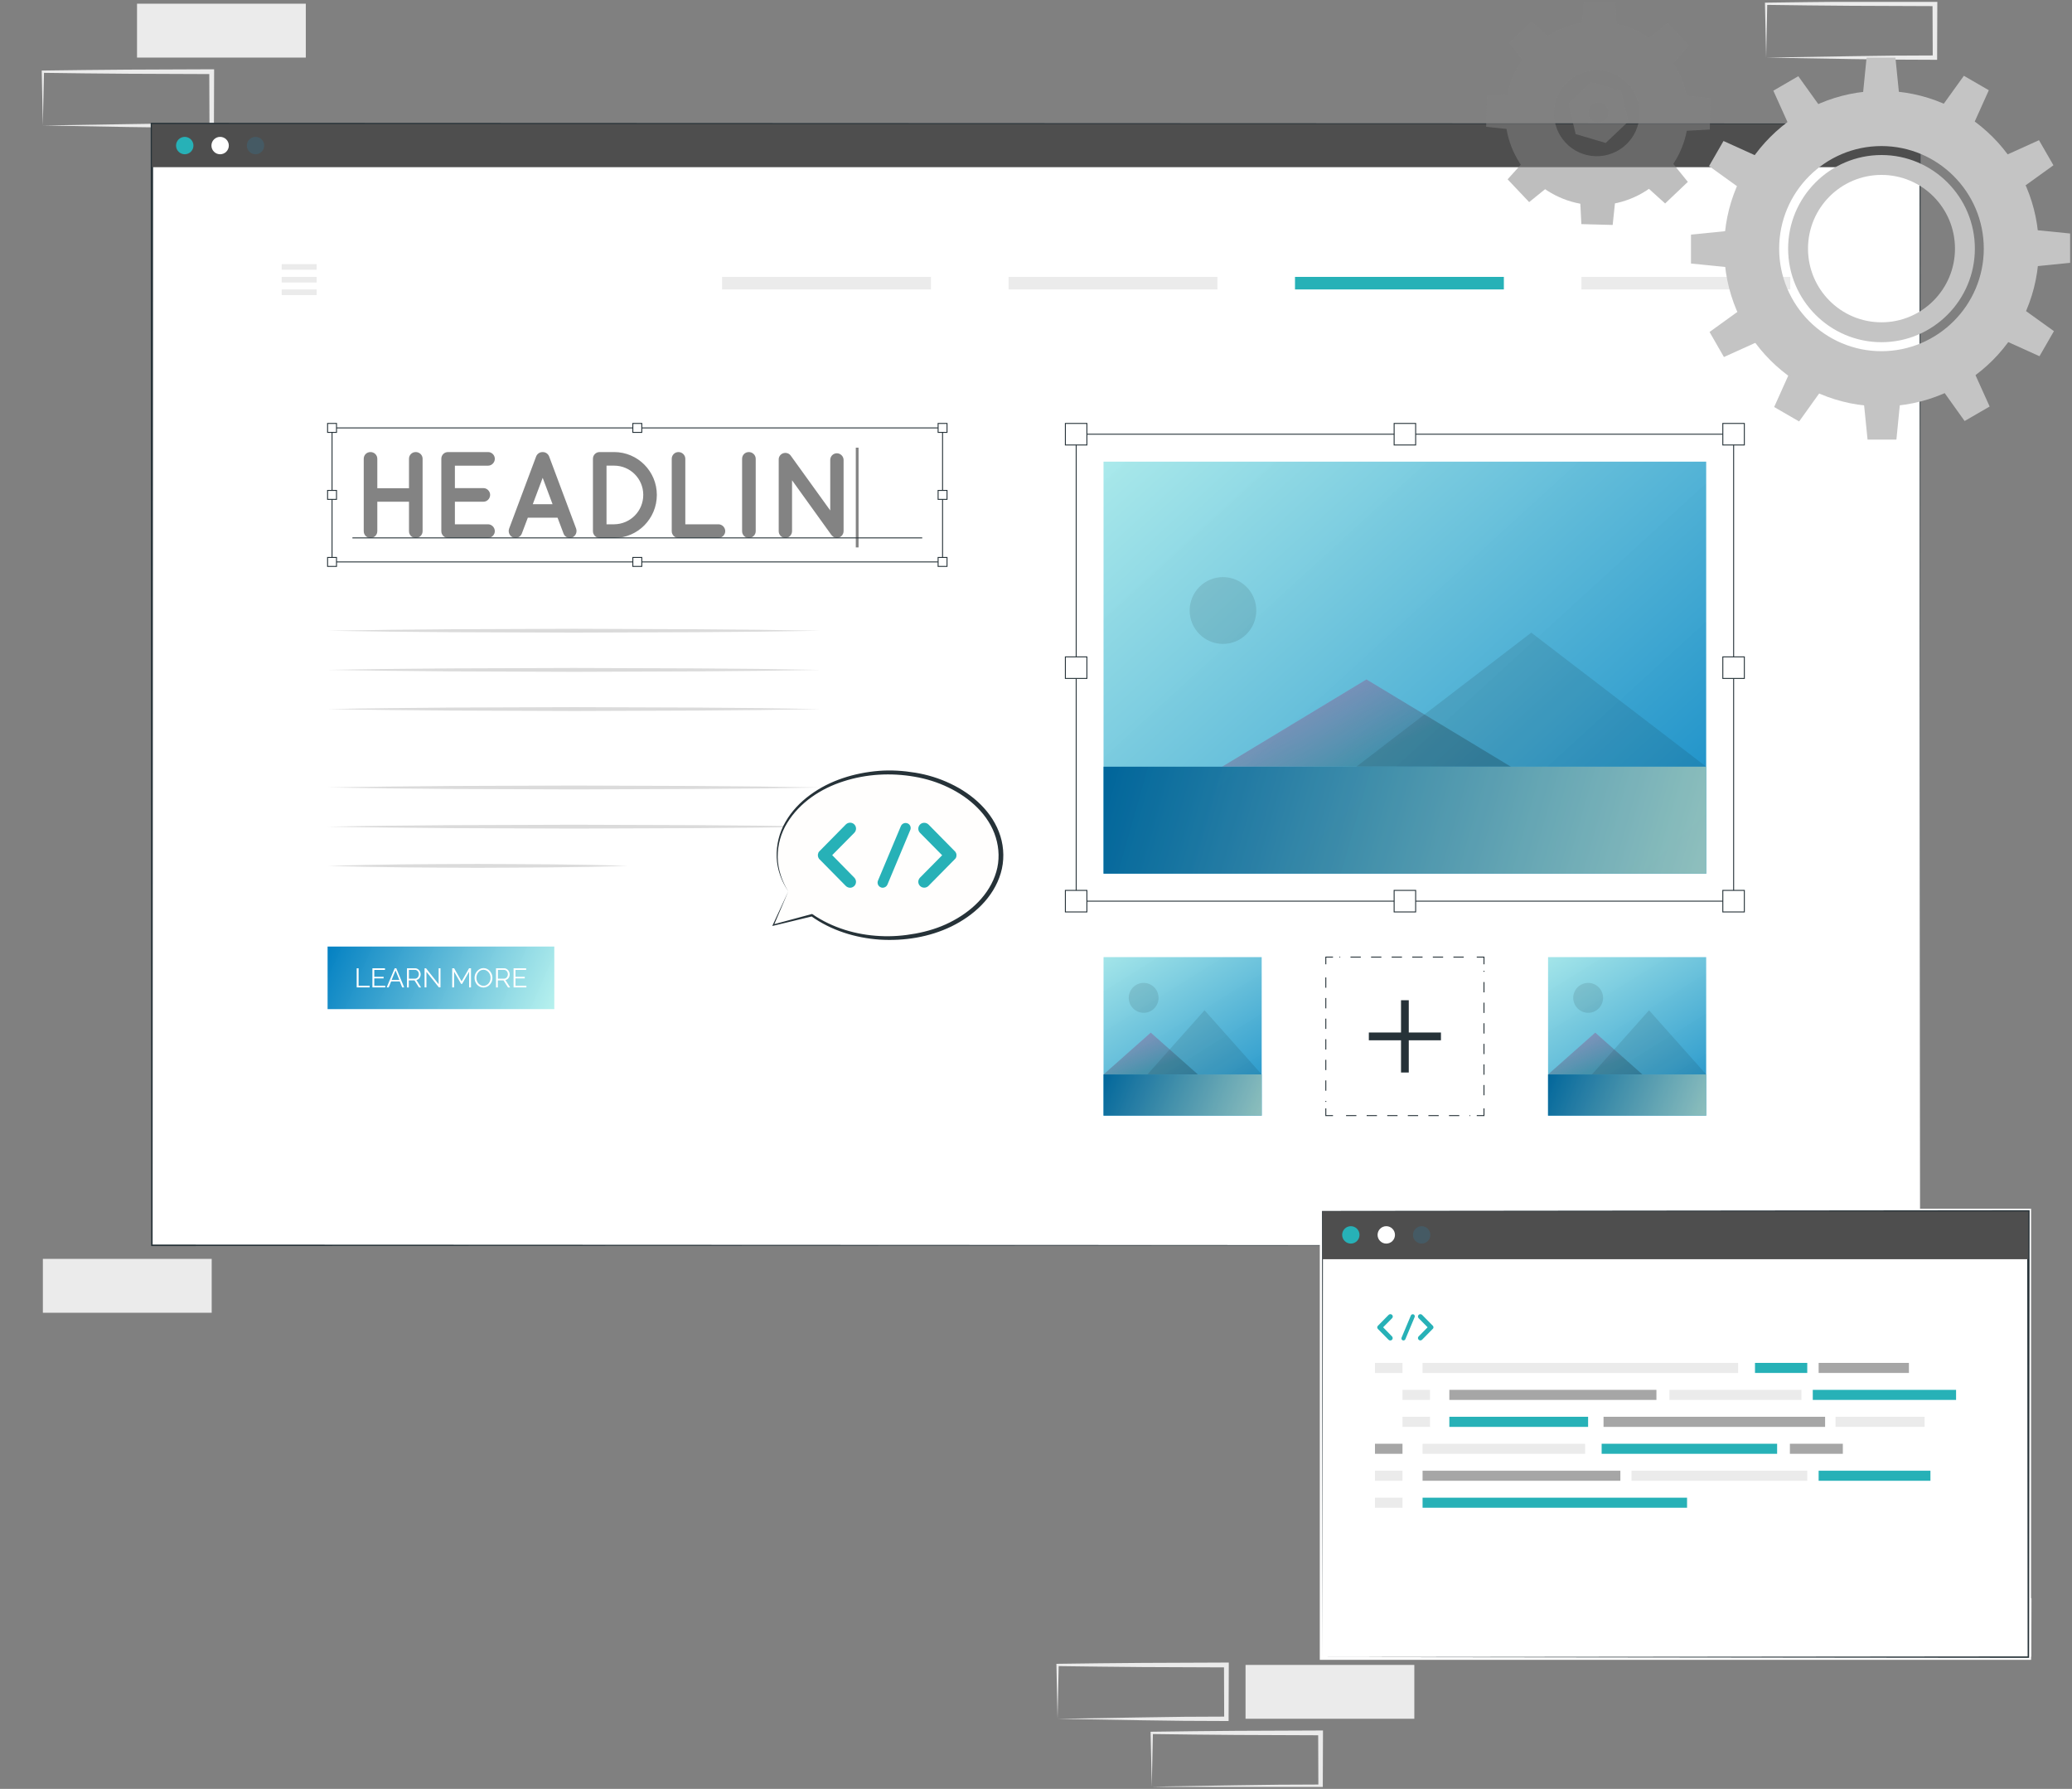 <svg width="548" height="473" viewBox="0 0 548 473" fill="none" xmlns="http://www.w3.org/2000/svg" xmlns:xlink="http://www.w3.org/1999/xlink">
	<rect x="0" y="0" width="548" height="473" fill="#808080" stroke="none"/>
	<desc>
			Created with Pixso.
	</desc>
	<defs>
		<clipPath id="clip197_4">
			<rect id="Frame" rx="-0.5" width="547" height="472" transform="translate(0.5 0.5)" fill="white" fill-opacity="0"/>
		</clipPath>
		<linearGradient x1="88.185" y1="246.007" x2="149.225" y2="272.953" id="paint_linear_197_43_0" gradientUnits="userSpaceOnUse">
			<stop stop-color="#0280C2"/>
			<stop offset="1" stop-color="#C3FAF1" stop-opacity="0.965"/>
		</linearGradient>
		<linearGradient x1="447.157" y1="259.275" x2="284.9" y2="81.692" id="paint_linear_197_79_0" gradientUnits="userSpaceOnUse">
			<stop stop-color="#0280C2"/>
			<stop offset="1" stop-color="#C3FAF1" stop-opacity="0.965"/>
		</linearGradient>
		<linearGradient x1="341.305" y1="150.712" x2="365.284" y2="198.984" id="paint_linear_197_83_0" gradientUnits="userSpaceOnUse">
			<stop stop-color="#EEA6FF"/>
			<stop offset="1" stop-color="#EEA6FF" stop-opacity="0"/>
		</linearGradient>
		<linearGradient x1="295.975" y1="195.403" x2="458.232" y2="241.495" id="paint_linear_197_86_0" gradientUnits="userSpaceOnUse">
			<stop stop-color="#0280C2"/>
			<stop offset="1" stop-color="#C3FAF1" stop-opacity="0.965"/>
		</linearGradient>
		<linearGradient x1="332.621" y1="305.87" x2="290.04" y2="237.542" id="paint_linear_197_102_0" gradientUnits="userSpaceOnUse">
			<stop stop-color="#0280C2"/>
			<stop offset="1" stop-color="#C3FAF1" stop-opacity="0.965"/>
		</linearGradient>
		<linearGradient x1="297.781" y1="259.185" x2="305.613" y2="282.31" id="paint_linear_197_106_0" gradientUnits="userSpaceOnUse">
			<stop stop-color="#EEA6FF"/>
			<stop offset="1" stop-color="#EEA6FF" stop-opacity="0"/>
		</linearGradient>
		<linearGradient x1="292.95" y1="281.286" x2="335.53" y2="299.021" id="paint_linear_197_109_0" gradientUnits="userSpaceOnUse">
			<stop stop-color="#0280C2"/>
			<stop offset="1" stop-color="#C3FAF1" stop-opacity="0.965"/>
		</linearGradient>
		<linearGradient x1="450.183" y1="305.87" x2="407.602" y2="237.542" id="paint_linear_197_128_0" gradientUnits="userSpaceOnUse">
			<stop stop-color="#0280C2"/>
			<stop offset="1" stop-color="#C3FAF1" stop-opacity="0.965"/>
		</linearGradient>
		<linearGradient x1="415.343" y1="259.185" x2="423.174" y2="282.31" id="paint_linear_197_132_0" gradientUnits="userSpaceOnUse">
			<stop stop-color="#EEA6FF"/>
			<stop offset="1" stop-color="#EEA6FF" stop-opacity="0"/>
		</linearGradient>
		<linearGradient x1="410.512" y1="281.286" x2="453.092" y2="299.021" id="paint_linear_197_135_0" gradientUnits="userSpaceOnUse">
			<stop stop-color="#0280C2"/>
			<stop offset="1" stop-color="#C3FAF1" stop-opacity="0.965"/>
		</linearGradient>
	</defs>
	<rect id="Frame" rx="-0.5" width="547" height="472" transform="translate(0.5 0.5)" fill="#FFFFFF" fill-opacity="0"/>
	<g clip-path="url(#clip197_4)">
		<path id="Vector" d="M511.74 419.5L467.09 419.5L467.09 405.26L511.74 405.26L511.74 419.5Z" fill="#EBEBEB" fill-opacity="1" fill-rule="evenodd"/>
		<path id="Vector" d="M240.41 225.01L195.76 225.01L195.76 210.77L240.41 210.77L240.41 225.01Z" fill="#EBEBEB" fill-opacity="1" fill-rule="evenodd"/>
		<path id="Vector" d="M492.01 437.45L514.48 437.08L525.59 436.93L536.65 436.88L536.07 437.46L536.02 423.22L536.65 423.86L514.33 423.77L503.17 423.67L492.01 423.53L492.31 423.22L492.01 437.45ZM492.01 437.45L491.7 423.21L491.7 422.92L492.01 422.92L503.17 422.78L514.33 422.68L536.65 422.59L537.29 422.59L537.29 423.22L537.24 437.46L537.24 438.05L536.67 438.05L525.4 438L514.19 437.85L492.01 437.45Z" fill="#EBEBEB" fill-opacity="1" fill-rule="nonzero"/>
		<path id="Vector" d="M279.7 454.47L302.18 454.1L313.29 453.94L324.35 453.89L323.77 454.48L323.72 440.24L324.35 440.88L302.03 440.79L290.87 440.68L279.7 440.54L280.01 440.24L279.7 454.47ZM279.7 454.47L279.4 440.23L279.4 439.93L279.7 439.93L290.87 439.79L302.03 439.69L324.35 439.6L324.99 439.6L324.99 440.24L324.94 454.48L324.94 455.06L324.36 455.06L313.1 455.01L301.89 454.86L279.7 454.47Z" fill="#EBEBEB" fill-opacity="1" fill-rule="nonzero"/>
		<path id="Vector" d="M304.62 472.42L327.09 472.05L338.2 471.9L349.27 471.85L348.68 472.44L348.63 458.2L349.27 458.83L326.94 458.74L315.78 458.64L304.62 458.5L304.92 458.2L304.62 472.42ZM304.62 472.42L304.31 458.18L304.31 457.89L304.62 457.89L315.78 457.75L326.94 457.65L349.27 457.56L349.9 457.56L349.9 458.2L349.85 472.44L349.85 473.02L349.28 473.02L338.01 472.97L326.8 472.82L304.62 472.42Z" fill="#EBEBEB" fill-opacity="1" fill-rule="nonzero"/>
		<path id="Vector" d="M374.06 454.46L329.42 454.46L329.42 440.22L374.06 440.22L374.06 454.46Z" fill="#EBEBEB" fill-opacity="1" fill-rule="evenodd"/>
		<path id="Vector" d="M55.99 347.11L11.34 347.11L11.34 332.86L55.99 332.86L55.99 347.11Z" fill="#EBEBEB" fill-opacity="1" fill-rule="evenodd"/>
		<path id="Vector" d="M80.88 15.22L36.24 15.22L36.24 0.98L80.88 0.98L80.88 15.22Z" fill="#EBEBEB" fill-opacity="1" fill-rule="evenodd"/>
		<path id="Vector" d="M11.33 33.18L33.81 32.82L44.92 32.66L55.98 32.61L55.4 33.2L55.35 18.96L55.98 19.59L33.66 19.5L22.5 19.4L11.33 19.26L11.64 18.96L11.33 33.18ZM11.33 33.18L11.04 18.94L11.04 18.65L11.35 18.65L22.51 18.51L33.67 18.41L56 18.32L56.63 18.32L56.63 18.96L56.58 33.2L56.58 33.78L56.01 33.78L44.74 33.73L33.53 33.58L11.33 33.18Z" fill="#EBEBEB" fill-opacity="1" fill-rule="nonzero"/>
		<path id="Vector" d="M467.11 15.23L489.58 14.86L500.69 14.71L511.75 14.66L511.17 15.24L511.11 0.99L511.74 1.62L489.42 1.53L478.26 1.43L467.09 1.29L467.4 0.99L467.11 15.23ZM467.11 15.23L466.8 0.99L466.8 0.7L467.11 0.7L478.27 0.56L489.43 0.45L511.74 0.35L512.38 0.35L512.38 0.99L512.33 15.23L512.33 15.81L511.75 15.81L500.49 15.76L489.28 15.61L467.11 15.23Z" fill="#EBEBEB" fill-opacity="1" fill-rule="nonzero"/>
		<path id="Vector" d="M40.17 32.79L507.82 32.79L507.82 329.28L40.17 329.28L40.17 32.79Z" fill="#FFFFFF" fill-opacity="1" fill-rule="evenodd"/>
		<path id="Vector" d="M507.82 329.28L40.17 329.47L39.98 329.47L39.98 329.28L39.86 32.79L39.86 32.47L40.17 32.47L507.82 32.66L507.94 32.66L507.94 32.79L507.82 329.28ZM507.82 329.28L507.69 32.79L507.82 32.92L40.17 33.1L40.49 32.78L40.36 329.27L40.17 329.08L507.82 329.28Z" fill="#263238" fill-opacity="1" fill-rule="nonzero"/>
		<path id="Vector" d="M40.17 32.79L507.82 32.79L507.82 44.21L40.17 44.21L40.17 32.79Z" fill="#4E4E4E" fill-opacity="1" fill-rule="evenodd"/>
		<path id="Vector" d="M51.16 38.49C51.16 39.76 50.13 40.79 48.86 40.79C47.59 40.79 46.56 39.76 46.56 38.49C46.56 37.22 47.59 36.19 48.86 36.19C50.13 36.19 51.16 37.22 51.16 38.49Z" fill="#27B1B7" fill-opacity="1" fill-rule="evenodd"/>
		<path id="Vector" d="M60.52 38.49C60.52 39.76 59.49 40.79 58.22 40.79C56.95 40.79 55.92 39.76 55.92 38.49C55.92 37.22 56.95 36.19 58.22 36.19C59.49 36.19 60.52 37.22 60.52 38.49Z" fill="#FFFFFF" fill-opacity="1" fill-rule="nonzero"/>
		<path id="Vector" d="M69.87 38.49C69.87 39.76 68.85 40.79 67.58 40.79C66.31 40.79 65.28 39.76 65.28 38.49C65.28 37.22 66.31 36.19 67.58 36.19C68.86 36.19 69.87 37.22 69.87 38.49Z" fill="#455A64" fill-opacity="1" fill-rule="nonzero"/>
		<path id="Vector" d="M86.64 166.77C97.49 166.57 108.36 166.46 119.22 166.38L151.81 166.26L184.39 166.38L200.68 166.52L216.97 166.77L200.68 167.02L184.39 167.16L151.81 167.28L119.22 167.16C108.36 167.08 97.51 166.97 86.64 166.77Z" fill="#DBDBDB" fill-opacity="1" fill-rule="nonzero"/>
		<path id="Vector" d="M86.64 177.13C97.49 176.92 108.36 176.82 119.22 176.73L151.81 176.62L184.39 176.73L200.68 176.87L216.97 177.13L200.68 177.38L184.39 177.52L151.81 177.64L119.22 177.52C108.36 177.43 97.51 177.33 86.64 177.13Z" fill="#DBDBDB" fill-opacity="1" fill-rule="nonzero"/>
		<path id="Vector" d="M86.64 187.49C97.49 187.28 108.36 187.18 119.22 187.09L151.81 186.98L184.39 187.09L200.68 187.23L216.97 187.49L200.68 187.74L184.39 187.88L151.81 188L119.22 187.88C108.36 187.79 97.51 187.7 86.64 187.49Z" fill="#DBDBDB" fill-opacity="1" fill-rule="nonzero"/>
		<path id="Vector" d="M86.64 208.22C97.49 208.01 108.36 207.91 119.22 207.82L151.81 207.71L184.39 207.82L200.68 207.96L216.97 208.22L200.68 208.47L184.39 208.61L151.81 208.73L119.22 208.61C108.36 208.52 97.51 208.42 86.64 208.22Z" fill="#DBDBDB" fill-opacity="1" fill-rule="nonzero"/>
		<path id="Vector" d="M86.64 218.58C97.49 218.37 108.36 218.27 119.22 218.18L151.81 218.07L184.39 218.18L200.68 218.32L216.97 218.58L200.68 218.83L184.39 218.97L151.81 219.09L119.22 218.97C108.36 218.88 97.51 218.79 86.64 218.58Z" fill="#DBDBDB" fill-opacity="1" fill-rule="nonzero"/>
		<path id="Vector" d="M86.64 228.95C93.25 228.75 99.86 228.64 106.47 228.55C113.09 228.47 119.69 228.48 126.31 228.44C132.92 228.48 139.53 228.48 146.14 228.55L156.06 228.69C159.36 228.78 162.67 228.83 165.98 228.95C162.67 229.06 159.36 229.11 156.06 229.2L146.14 229.34C139.53 229.42 132.92 229.42 126.31 229.46C119.69 229.42 113.09 229.42 106.47 229.34C99.86 229.25 93.25 229.15 86.64 228.95Z" fill="#DBDBDB" fill-opacity="1" fill-rule="nonzero"/>
		<path id="Vector" d="M86.64 250.29L146.6 250.29L146.6 266.82L86.64 266.82L86.64 250.29Z" fill="url(#paint_linear_197_43_0)" fill-opacity="1" fill-rule="evenodd"/>
		<path id="Vector" d="M94.34 261.08L94.34 256.02L94.84 256.02L94.84 260.64L97.76 260.64L97.76 261.08L94.34 261.08Z" fill="#FFFFFF" fill-opacity="1" fill-rule="nonzero"/>
		<path id="Vector" d="M101.89 260.64L101.89 261.08L98.5 261.08L98.5 256.02L101.82 256.02L101.82 256.46L98.99 256.46L98.99 258.28L101.46 258.28L101.46 258.7L98.99 258.7L98.99 260.64L101.89 260.64Z" fill="#FFFFFF" fill-opacity="1" fill-rule="nonzero"/>
		<path id="Vector" d="M104.39 256.02L104.81 256.02L106.9 261.08L106.38 261.08L105.72 259.5L103.45 259.5L102.8 261.08L102.27 261.08L104.39 256.02ZM105.62 259.11L104.61 256.6L103.58 259.11L105.62 259.11Z" fill="#FFFFFF" fill-opacity="1" fill-rule="nonzero"/>
		<path id="Vector" d="M107.64 261.08L107.64 256.02L109.77 256.02C109.99 256.02 110.19 256.07 110.37 256.16C110.55 256.25 110.71 256.37 110.84 256.53C110.97 256.68 111.08 256.84 111.14 257.04C111.22 257.23 111.26 257.42 111.26 257.61C111.26 257.8 111.23 257.96 111.18 258.14C111.13 258.31 111.06 258.46 110.95 258.6C110.85 258.74 110.74 258.85 110.6 258.94C110.46 259.03 110.31 259.1 110.14 259.14L111.37 261.09L110.81 261.09L109.62 259.22L108.12 259.22L108.12 261.09L107.64 261.09L107.64 261.08ZM108.14 258.77L109.79 258.77C109.94 258.77 110.07 258.73 110.19 258.66C110.32 258.6 110.42 258.51 110.5 258.41C110.59 258.29 110.65 258.18 110.7 258.04C110.75 257.9 110.78 257.76 110.78 257.61C110.78 257.46 110.75 257.32 110.7 257.16C110.65 257.02 110.57 256.9 110.48 256.79C110.4 256.69 110.28 256.6 110.15 256.54C110.03 256.48 109.9 256.45 109.76 256.45L108.15 256.45L108.15 258.77L108.14 258.77Z" fill="#FFFFFF" fill-opacity="1" fill-rule="nonzero"/>
		<path id="Vector" d="M112.78 256.95L112.78 261.08L112.29 261.08L112.29 256.02L112.67 256.02L116.01 260.23L116.01 256.02L116.5 256.02L116.5 261.07L116.07 261.07L112.78 256.95Z" fill="#FFFFFF" fill-opacity="1" fill-rule="nonzero"/>
		<path id="Vector" d="M124.07 261.08L124.07 256.92L122.23 260.14L121.94 260.14L120.1 256.92L120.1 261.08L119.6 261.08L119.6 256.02L120.11 256.02L122.08 259.48L124.06 256.02L124.57 256.02L124.57 261.08L124.07 261.08Z" fill="#FFFFFF" fill-opacity="1" fill-rule="nonzero"/>
		<path id="Vector" d="M127.87 261.12C127.51 261.12 127.2 261.04 126.9 260.9C126.61 260.76 126.36 260.56 126.15 260.33C125.95 260.09 125.79 259.82 125.67 259.5C125.56 259.2 125.51 258.88 125.51 258.55C125.51 258.21 125.57 257.89 125.68 257.58C125.81 257.28 125.98 257 126.19 256.77C126.41 256.53 126.66 256.35 126.94 256.2C127.23 256.06 127.54 255.98 127.88 255.98C128.24 255.98 128.55 256.06 128.85 256.21C129.14 256.36 129.39 256.55 129.6 256.79C129.8 257.04 129.96 257.32 130.08 257.62C130.19 257.93 130.24 258.24 130.24 258.56C130.24 258.91 130.18 259.22 130.07 259.53C129.94 259.83 129.77 260.11 129.57 260.34C129.35 260.59 129.11 260.76 128.82 260.9C128.52 261.04 128.21 261.12 127.87 261.12ZM126 258.55C126 258.83 126.05 259.1 126.14 259.34C126.23 259.59 126.36 259.82 126.52 260.01C126.69 260.2 126.89 260.37 127.12 260.48C127.35 260.6 127.6 260.66 127.88 260.66C128.16 260.66 128.43 260.6 128.66 260.47C128.88 260.34 129.09 260.19 129.25 259.99C129.42 259.78 129.53 259.57 129.62 259.31C129.71 259.06 129.75 258.8 129.75 258.54C129.75 258.26 129.7 258 129.61 257.75C129.52 257.49 129.39 257.26 129.21 257.07C129.05 256.88 128.85 256.72 128.62 256.6C128.39 256.49 128.14 256.42 127.87 256.42C127.59 256.42 127.32 256.49 127.09 256.6C126.87 256.72 126.66 256.88 126.51 257.09C126.34 257.29 126.22 257.51 126.14 257.76C126.04 258.03 126 258.29 126 258.55Z" fill="#FFFFFF" fill-opacity="1" fill-rule="nonzero"/>
		<path id="Vector" d="M131.18 261.08L131.18 256.02L133.32 256.02C133.53 256.02 133.74 256.07 133.91 256.16C134.09 256.25 134.25 256.37 134.38 256.53C134.51 256.68 134.62 256.84 134.69 257.04C134.76 257.23 134.8 257.42 134.8 257.61C134.8 257.8 134.78 257.96 134.73 258.14C134.67 258.31 134.6 258.46 134.5 258.6C134.39 258.74 134.28 258.85 134.14 258.94C134 259.03 133.85 259.1 133.68 259.14L134.92 261.09L134.36 261.09L133.16 259.22L131.67 259.22L131.67 261.09L131.18 261.09L131.18 261.08ZM131.68 258.77L133.33 258.77C133.48 258.77 133.61 258.73 133.74 258.66C133.86 258.6 133.96 258.51 134.04 258.41C134.13 258.29 134.19 258.18 134.24 258.04C134.29 257.9 134.32 257.76 134.32 257.61C134.32 257.46 134.29 257.32 134.24 257.16C134.19 257.02 134.12 256.9 134.03 256.79C133.94 256.69 133.82 256.6 133.7 256.54C133.57 256.48 133.44 256.45 133.3 256.45L131.69 256.45L131.69 258.77L131.68 258.77Z" fill="#FFFFFF" fill-opacity="1" fill-rule="nonzero"/>
		<path id="Vector" d="M139.22 260.64L139.22 261.08L135.83 261.08L135.83 256.02L139.16 256.02L139.16 256.46L136.33 256.46L136.33 258.28L138.79 258.28L138.79 258.7L136.33 258.7L136.33 260.64L139.22 260.64Z" fill="#FFFFFF" fill-opacity="1" fill-rule="nonzero"/>
		<path id="Vector" d="M96.2 140.45L96.2 121.31C96.2 120.31 96.97 119.53 97.98 119.53C98.98 119.53 99.79 120.31 99.79 121.31L99.79 129.1L108.17 129.1L108.17 121.31C108.17 120.31 108.95 119.53 109.95 119.53C110.95 119.53 111.77 120.31 111.77 121.31L111.77 140.45C111.77 141.46 110.95 142.23 109.95 142.23C108.95 142.23 108.17 141.46 108.17 140.45L108.17 132.66L99.79 132.66L99.79 140.45C99.79 141.46 98.98 142.23 97.98 142.23C96.97 142.23 96.2 141.46 96.2 140.45Z" fill="#838383" fill-opacity="1" fill-rule="nonzero"/>
		<path id="Vector" d="M116.72 140.45L116.72 121.31C116.72 120.31 117.49 119.53 118.5 119.53L118.54 119.53C118.54 119.53 118.54 119.53 118.6 119.53L129.09 119.53C130.03 119.53 130.87 120.31 130.87 121.31C130.87 122.32 130.03 123.13 129.09 123.13L120.31 123.13L120.31 129.06L127.86 129.06C128.82 129.06 129.63 129.9 129.63 130.84C129.63 131.85 128.82 132.66 127.86 132.66L120.31 132.66L120.31 138.63L129.09 138.63C130.03 138.63 130.87 139.45 130.87 140.45C130.87 141.42 130.03 142.23 129.09 142.23L118.6 142.23C118.54 142.23 118.54 142.2 118.54 142.2L118.5 142.23C117.49 142.23 116.72 141.42 116.72 140.45Z" fill="#838383" fill-opacity="1" fill-rule="nonzero"/>
		<path id="Vector" d="M147.46 136.88L139.6 136.88L138.01 141.09C137.72 141.8 137.05 142.22 136.33 142.22C136.1 142.22 135.91 142.18 135.72 142.12C134.78 141.76 134.32 140.72 134.65 139.78L141.8 120.68C142.09 119.96 142.8 119.51 143.51 119.54C144.26 119.51 144.94 119.96 145.23 120.68L152.38 139.78C152.69 140.72 152.25 141.75 151.31 142.12C151.14 142.18 150.92 142.22 150.7 142.22C149.99 142.22 149.3 141.8 149.05 141.09L147.46 136.88ZM146.14 133.31L143.53 126.34L140.91 133.31L146.14 133.31Z" fill="#838383" fill-opacity="1" fill-rule="nonzero"/>
		<path id="Vector" d="M156.82 140.45L156.82 121.31C156.82 120.31 157.6 119.53 158.6 119.53L162.42 119.53C168.67 119.53 173.72 124.62 173.72 130.86C173.72 137.14 168.67 142.25 162.42 142.25L158.6 142.25C157.6 142.23 156.82 141.42 156.82 140.45ZM160.41 138.63L162.42 138.63C166.69 138.59 170.13 135.16 170.13 130.84C170.13 126.59 166.7 123.12 162.42 123.12L160.41 123.12L160.41 138.63Z" fill="#838383" fill-opacity="1" fill-rule="nonzero"/>
		<path id="Vector" d="M177.66 140.45L177.66 121.31C177.66 120.35 178.43 119.53 179.44 119.53C180.44 119.53 181.25 120.35 181.25 121.31L181.25 138.63L190.03 138.63C190.97 138.63 191.81 139.45 191.81 140.45C191.81 141.42 190.97 142.23 190.03 142.23L179.54 142.23C179.47 142.23 179.47 142.23 179.47 142.23C179.44 142.23 179.44 142.23 179.44 142.23C178.43 142.23 177.66 141.42 177.66 140.45Z" fill="#838383" fill-opacity="1" fill-rule="nonzero"/>
		<path id="Vector" d="M196.27 121.31C196.27 120.31 197.05 119.53 198.05 119.53C199.02 119.53 199.87 120.31 199.87 121.31L199.87 140.45C199.87 141.46 199.03 142.23 198.05 142.23C197.05 142.23 196.27 141.46 196.27 140.45L196.27 121.31Z" fill="#838383" fill-opacity="1" fill-rule="nonzero"/>
		<path id="Vector" d="M209.48 140.45C209.48 141.42 208.67 142.23 207.73 142.23C206.73 142.23 205.95 141.42 205.95 140.45L205.95 121.61C205.95 121.61 205.95 121.61 205.95 121.57C205.91 121.02 206.18 120.43 206.66 120.08C207.47 119.53 208.57 119.68 209.13 120.47L219.58 134.97L219.58 121.61C219.58 120.66 220.35 119.85 221.33 119.85C222.29 119.85 223.11 120.66 223.11 121.61L223.11 140.45C223.11 141.42 222.29 142.23 221.33 142.23C220.81 142.23 220.33 141.98 220.01 141.58C219.94 141.52 219.88 141.46 219.84 141.39L209.48 126.99L209.48 140.45Z" fill="#838383" fill-opacity="1" fill-rule="nonzero"/>
		<path id="Vector" d="M226.34 118.37L227.07 118.37L227.07 144.74L226.34 144.74L226.34 118.37Z" fill="#838383" fill-opacity="1" fill-rule="evenodd"/>
		<path id="Vector" d="M93.21 142.23L243.91 142.23" stroke="#263238" stroke-opacity="1" stroke-width="0.25"/>
		<path id="Vector" d="M249.29 113.14L249.29 148.58L87.82 148.58L87.82 113.14L249.29 113.14Z" stroke="#263238" stroke-opacity="1" stroke-width="0.25"/>
		<path id="Vector" d="M89 111.96L86.64 111.96L86.64 114.33L89 114.33L89 111.96Z" fill="#FFFFFF" fill-opacity="1" fill-rule="nonzero"/>
		<path id="Vector" d="M89 111.96L89 114.33L86.64 114.33L86.64 111.96L89 111.96Z" stroke="#263238" stroke-opacity="1" stroke-width="0.25"/>
		<path id="Vector" d="M169.74 111.96L167.37 111.96L167.37 114.33L169.74 114.33L169.74 111.96Z" fill="#FFFFFF" fill-opacity="1" fill-rule="nonzero"/>
		<path id="Vector" d="M169.74 111.96L169.74 114.33L167.37 114.33L167.37 111.96L169.74 111.96Z" stroke="#263238" stroke-opacity="1" stroke-width="0.25"/>
		<path id="Vector" d="M89 129.67L86.64 129.67L86.64 132.04L89 132.04L89 129.67Z" fill="#FFFFFF" fill-opacity="1" fill-rule="nonzero"/>
		<path id="Vector" d="M89 129.67L89 132.04L86.64 132.04L86.64 129.67L89 129.67Z" stroke="#263238" stroke-opacity="1" stroke-width="0.25"/>
		<path id="Vector" d="M89 147.4L86.64 147.4L86.64 149.77L89 149.77L89 147.4Z" fill="#FFFFFF" fill-opacity="1" fill-rule="nonzero"/>
		<path id="Vector" d="M89 147.4L89 149.77L86.64 149.77L86.64 147.4L89 147.4Z" stroke="#263238" stroke-opacity="1" stroke-width="0.25"/>
		<path id="Vector" d="M169.74 147.4L167.37 147.4L167.37 149.77L169.74 149.77L169.74 147.4Z" fill="#FFFFFF" fill-opacity="1" fill-rule="nonzero"/>
		<path id="Vector" d="M169.74 147.4L169.74 149.77L167.37 149.77L167.37 147.4L169.74 147.4Z" stroke="#263238" stroke-opacity="1" stroke-width="0.25"/>
		<path id="Vector" d="M250.47 111.96L248.11 111.96L248.11 114.33L250.47 114.33L250.47 111.96Z" fill="#FFFFFF" fill-opacity="1" fill-rule="nonzero"/>
		<path id="Vector" d="M250.47 111.96L250.47 114.33L248.11 114.33L248.11 111.96L250.47 111.96Z" stroke="#263238" stroke-opacity="1" stroke-width="0.25"/>
		<path id="Vector" d="M250.47 129.67L248.11 129.67L248.11 132.04L250.47 132.04L250.47 129.67Z" fill="#FFFFFF" fill-opacity="1" fill-rule="nonzero"/>
		<path id="Vector" d="M250.47 129.67L250.47 132.04L248.11 132.04L248.11 129.67L250.47 129.67Z" stroke="#263238" stroke-opacity="1" stroke-width="0.25"/>
		<path id="Vector" d="M250.47 147.4L248.11 147.4L248.11 149.77L250.47 149.77L250.47 147.4Z" fill="#FFFFFF" fill-opacity="1" fill-rule="nonzero"/>
		<path id="Vector" d="M250.47 147.4L250.47 149.77L248.11 149.77L248.11 147.4L250.47 147.4Z" stroke="#263238" stroke-opacity="1" stroke-width="0.25"/>
		<path id="Vector" d="M451.25 231.01L291.86 231.01L291.86 122.06L451.25 122.06L451.25 231.01Z" fill="url(#paint_linear_197_79_0)" fill-opacity="1" fill-rule="evenodd"/>
		<g opacity="0.1">
			<path id="Vector" d="M358.71 202.73L451.26 202.73L404.99 167.28L358.71 202.73Z" fill="#000000" fill-opacity="1" fill-rule="nonzero"/>
		</g>
		<path id="Vector" d="M323.21 202.73L399.61 202.73L361.4 179.65L323.21 202.73Z" fill="url(#paint_linear_197_83_0)" fill-opacity="1" fill-rule="evenodd"/>
		<g opacity="0.2">
			<path id="Vector" d="M323.21 202.73L399.61 202.73L361.4 179.65L323.21 202.73Z" fill="#000000" fill-opacity="1" fill-rule="nonzero"/>
		</g>
		<path id="Vector" d="M291.87 202.73L451.26 202.73L451.26 231.01L291.87 231.01L291.87 202.73Z" fill="url(#paint_linear_197_86_0)" fill-opacity="1" fill-rule="evenodd"/>
		<g opacity="0.2">
			<path id="Vector" d="M451.26 202.73L451.26 231.01L291.87 231.01L291.87 202.73L371.56 202.73L451.26 202.73Z" fill="#000000" fill-opacity="1" fill-rule="evenodd"/>
		</g>
		<g opacity="0.1">
			<path id="Vector" d="M332.26 161.42C332.26 166.3 328.31 170.26 323.45 170.26C318.59 170.26 314.64 166.3 314.64 161.42C314.64 156.55 318.59 152.59 323.45 152.59C328.31 152.61 332.26 156.55 332.26 161.42Z" fill="#000000" fill-opacity="1" fill-rule="nonzero"/>
		</g>
		<path id="Vector" d="M284.63 238.28L284.63 114.81L458.51 114.81L458.51 238.28L284.63 238.28Z" stroke="#263238" stroke-opacity="1" stroke-width="0.25"/>
		<path id="Vector" d="M287.46 111.96L281.77 111.96L281.77 117.66L287.46 117.66L287.46 111.96Z" fill="#FFFFFF" fill-opacity="1" fill-rule="nonzero"/>
		<path id="Vector" d="M287.46 111.96L287.46 117.66L281.77 117.66L281.77 111.96L287.46 111.96Z" stroke="#263238" stroke-opacity="1" stroke-width="0.25"/>
		<path id="Vector" d="M374.41 111.96L368.72 111.96L368.72 117.66L374.41 117.66L374.41 111.96Z" fill="#FFFFFF" fill-opacity="1" fill-rule="nonzero"/>
		<path id="Vector" d="M374.41 111.96L374.41 117.66L368.72 117.66L368.72 111.96L374.41 111.96Z" stroke="#263238" stroke-opacity="1" stroke-width="0.25"/>
		<path id="Vector" d="M461.34 111.96L455.65 111.96L455.65 117.66L461.34 117.66L461.34 111.96Z" fill="#FFFFFF" fill-opacity="1" fill-rule="nonzero"/>
		<path id="Vector" d="M461.34 111.96L461.34 117.66L455.65 117.66L455.65 111.96L461.34 111.96Z" stroke="#263238" stroke-opacity="1" stroke-width="0.25"/>
		<path id="Vector" d="M287.46 173.69L281.77 173.69L281.77 179.39L287.46 179.39L287.46 173.69Z" fill="#FFFFFF" fill-opacity="1" fill-rule="nonzero"/>
		<path id="Vector" d="M287.46 173.69L287.46 179.39L281.77 179.39L281.77 173.69L287.46 173.69Z" stroke="#263238" stroke-opacity="1" stroke-width="0.25"/>
		<path id="Vector" d="M461.34 173.69L455.65 173.69L455.65 179.39L461.34 179.39L461.34 173.69Z" fill="#FFFFFF" fill-opacity="1" fill-rule="nonzero"/>
		<path id="Vector" d="M461.34 173.69L461.34 179.39L455.65 179.39L455.65 173.69L461.34 173.69Z" stroke="#263238" stroke-opacity="1" stroke-width="0.25"/>
		<path id="Vector" d="M287.46 235.43L281.77 235.43L281.77 241.13L287.46 241.13L287.46 235.43Z" fill="#FFFFFF" fill-opacity="1" fill-rule="nonzero"/>
		<path id="Vector" d="M287.46 235.43L287.46 241.13L281.77 241.13L281.77 235.43L287.46 235.43Z" stroke="#263238" stroke-opacity="1" stroke-width="0.25"/>
		<path id="Vector" d="M374.41 235.43L368.72 235.43L368.72 241.13L374.41 241.13L374.41 235.43Z" fill="#FFFFFF" fill-opacity="1" fill-rule="nonzero"/>
		<path id="Vector" d="M374.41 235.43L374.41 241.13L368.72 241.13L368.72 235.43L374.41 235.43Z" stroke="#263238" stroke-opacity="1" stroke-width="0.25"/>
		<path id="Vector" d="M461.34 235.43L455.65 235.43L455.65 241.13L461.34 241.13L461.34 235.43Z" fill="#FFFFFF" fill-opacity="1" fill-rule="nonzero"/>
		<path id="Vector" d="M461.34 235.43L461.34 241.13L455.65 241.13L455.65 235.43L461.34 235.43Z" stroke="#263238" stroke-opacity="1" stroke-width="0.25"/>
		<path id="Vector" d="M333.69 294.99L291.86 294.99L291.86 253.07L333.69 253.07L333.69 294.99Z" fill="url(#paint_linear_197_102_0)" fill-opacity="1" fill-rule="evenodd"/>
		<g opacity="0.1">
			<path id="Vector" d="M298.6 263.07C298.08 265.85 300.47 268.25 303.25 267.73C304.79 267.43 306.05 266.17 306.34 264.62C306.87 261.83 304.48 259.44 301.7 259.96C300.15 260.27 298.9 261.51 298.6 263.07Z" fill="#000000" fill-opacity="1" fill-rule="nonzero"/>
		</g>
		<g opacity="0.1">
			<path id="Vector" d="M303.46 284.1L333.7 284.1L318.57 267.13L303.46 284.1Z" fill="#000000" fill-opacity="1" fill-rule="nonzero"/>
		</g>
		<path id="Vector" d="M291.87 284.1L316.82 284.1L304.35 273.04L291.87 284.1Z" fill="url(#paint_linear_197_106_0)" fill-opacity="1" fill-rule="evenodd"/>
		<g opacity="0.2">
			<path id="Vector" d="M291.87 284.1L316.82 284.1L304.35 273.04L291.87 284.1Z" fill="#000000" fill-opacity="1" fill-rule="nonzero"/>
		</g>
		<path id="Vector" d="M291.87 284.1L333.7 284.1L333.7 294.98L291.87 294.98L291.87 284.1Z" fill="url(#paint_linear_197_109_0)" fill-opacity="1" fill-rule="evenodd"/>
		<g opacity="0.2">
			<path id="Vector" d="M291.87 284.1L333.7 284.1L333.7 294.98L291.87 294.98L291.87 284.1Z" fill="#000000" fill-opacity="1" fill-rule="evenodd"/>
		</g>
		<path id="Vector" d="M350.65 293.07L350.65 294.98L352.55 294.98" stroke="#263238" stroke-opacity="1" stroke-width="0.25"/>
		<path id="Vector" d="M356.01 294.98L388.85 294.98" stroke="#263238" stroke-opacity="1" stroke-width="0.25" stroke-dasharray="2.722 2.722"/>
		<path id="Vector" d="M390.57 294.98L392.48 294.98L392.48 293.07" stroke="#263238" stroke-opacity="1" stroke-width="0.25"/>
		<path id="Vector" d="M392.48 289.61L392.48 256.7" stroke="#263238" stroke-opacity="1" stroke-width="0.25" stroke-dasharray="2.722 2.722"/>
		<path id="Vector" d="M392.48 254.97L392.48 253.06L390.57 253.06" stroke="#263238" stroke-opacity="1" stroke-width="0.25"/>
		<path id="Vector" d="M387.12 253.06L354.28 253.06" stroke="#263238" stroke-opacity="1" stroke-width="0.25" stroke-dasharray="2.722 2.722"/>
		<path id="Vector" d="M352.55 253.06L350.65 253.06L350.65 254.97" stroke="#263238" stroke-opacity="1" stroke-width="0.25"/>
		<path id="Vector" d="M350.65 258.45L350.65 291.34" stroke="#263238" stroke-opacity="1" stroke-width="0.25" stroke-dasharray="2.722 2.722"/>
		<path id="Vector" d="M370.54 264.47L372.59 264.47L372.59 283.58L370.54 283.58L370.54 264.47Z" fill="#263238" fill-opacity="1" fill-rule="evenodd"/>
		<path id="Vector" d="M381.1 273L381.1 275.06L362.03 275.06L362.03 273L381.1 273Z" fill="#263238" fill-opacity="1" fill-rule="evenodd"/>
		<path id="Vector" d="M451.25 294.99L409.43 294.99L409.43 253.07L451.25 253.07L451.25 294.99Z" fill="url(#paint_linear_197_128_0)" fill-opacity="1" fill-rule="evenodd"/>
		<g opacity="0.1">
			<path id="Vector" d="M416.16 263.07C415.64 265.85 418.03 268.25 420.81 267.73C422.36 267.43 423.61 266.17 423.91 264.62C424.43 261.83 422.04 259.44 419.26 259.96C417.71 260.27 416.47 261.51 416.16 263.07Z" fill="#000000" fill-opacity="1" fill-rule="nonzero"/>
		</g>
		<g opacity="0.1">
			<path id="Vector" d="M421.02 284.1L451.26 284.1L436.14 267.13L421.02 284.1Z" fill="#000000" fill-opacity="1" fill-rule="nonzero"/>
		</g>
		<path id="Vector" d="M409.43 284.1L434.38 284.1L421.91 273.04L409.43 284.1Z" fill="url(#paint_linear_197_132_0)" fill-opacity="1" fill-rule="evenodd"/>
		<g opacity="0.2">
			<path id="Vector" d="M409.43 284.1L434.38 284.1L421.91 273.04L409.43 284.1Z" fill="#000000" fill-opacity="1" fill-rule="nonzero"/>
		</g>
		<path id="Vector" d="M409.43 284.1L451.26 284.1L451.26 294.98L409.43 294.98L409.43 284.1Z" fill="url(#paint_linear_197_135_0)" fill-opacity="1" fill-rule="evenodd"/>
		<g opacity="0.2">
			<path id="Vector" d="M409.43 284.1L451.26 284.1L451.26 294.98L409.43 294.98L409.43 284.1Z" fill="#000000" fill-opacity="1" fill-rule="evenodd"/>
		</g>
		<path id="Vector" d="M74.5 69.84L83.75 69.84L83.75 71.32L74.5 71.32L74.5 69.84Z" fill="#EBEBEB" fill-opacity="1" fill-rule="evenodd"/>
		<path id="Vector" d="M74.5 76.53L83.75 76.53L83.75 78.02L74.5 78.02L74.5 76.53Z" fill="#EBEBEB" fill-opacity="1" fill-rule="evenodd"/>
		<path id="Vector" d="M74.5 73.22L83.75 73.22L83.75 74.71L74.5 74.71L74.5 73.22Z" fill="#EBEBEB" fill-opacity="1" fill-rule="evenodd"/>
		<path id="Vector" d="M190.98 73.22L246.22 73.22L246.22 76.53L190.98 76.53L190.98 73.22Z" fill="#EBEBEB" fill-opacity="1" fill-rule="evenodd"/>
		<path id="Vector" d="M266.74 73.22L321.98 73.22L321.98 76.53L266.74 76.53L266.74 73.22Z" fill="#EBEBEB" fill-opacity="1" fill-rule="evenodd"/>
		<path id="Vector" d="M342.5 73.22L397.74 73.22L397.74 76.53L342.5 76.53L342.5 73.22Z" fill="#27B1B7" fill-opacity="1" fill-rule="evenodd"/>
		<path id="Vector" d="M418.26 73.22L473.49 73.22L473.49 76.53L418.26 76.53L418.26 73.22Z" fill="#EBEBEB" fill-opacity="1" fill-rule="evenodd"/>
		<path id="Vector" d="M472.92 65.74C472.92 79.38 484 90.48 497.61 90.48C511.23 90.48 522.31 79.38 522.31 65.74C522.31 52.1 511.23 40.99 497.61 40.99C484 40.99 472.92 52.1 472.92 65.74ZM478.18 65.74C478.18 54.97 486.88 46.25 497.61 46.25C508.36 46.25 517.05 54.97 517.05 65.74C517.05 76.49 508.35 85.22 497.61 85.22C486.88 85.22 478.18 76.5 478.18 65.74ZM456 65.74C456 88.77 474.64 107.45 497.61 107.45C520.6 107.45 539.23 88.78 539.23 65.74C539.23 42.7 520.6 24.02 497.61 24.02C474.62 24.02 456 42.7 456 65.74ZM470.55 65.74C470.55 50.78 482.69 38.62 497.6 38.62C512.52 38.62 524.67 50.8 524.67 65.74C524.67 80.69 512.52 92.86 497.6 92.86C482.69 92.86 470.55 80.69 470.55 65.74Z" fill="#C4C4C4" fill-opacity="1" fill-rule="evenodd"/>
		<path id="Vector" d="M492.72 24.77L502.26 24.77L501.3 15.24L493.67 15.24L492.72 24.77Z" fill="#C4C4C4" fill-opacity="1" fill-rule="evenodd"/>
		<path id="Vector" d="M513.81 27.81L522.07 32.59L526 23.86L519.4 20.04L513.81 27.81Z" fill="#C4C4C4" fill-opacity="1" fill-rule="evenodd"/>
		<path id="Vector" d="M530.56 41.01L535.34 49.28L543.09 43.7L539.27 37.07L530.56 41.01Z" fill="#C4C4C4" fill-opacity="1" fill-rule="evenodd"/>
		<path id="Vector" d="M538.48 60.84L538.48 70.4L548 69.44L548 61.79L538.48 60.84Z" fill="#C4C4C4" fill-opacity="1" fill-rule="evenodd"/>
		<path id="Vector" d="M535.45 81.98L530.69 90.25L539.4 94.19L543.22 87.56L535.45 81.98Z" fill="#C4C4C4" fill-opacity="1" fill-rule="evenodd"/>
		<path id="Vector" d="M522.28 98.76L514.03 103.53L519.6 111.32L526.22 107.49L522.28 98.76Z" fill="#C4C4C4" fill-opacity="1" fill-rule="evenodd"/>
		<path id="Vector" d="M502.5 106.7L492.97 106.7L493.93 116.23L501.56 116.23L502.5 106.7Z" fill="#C4C4C4" fill-opacity="1" fill-rule="evenodd"/>
		<path id="Vector" d="M481.4 103.66L473.15 98.89L469.23 107.62L475.83 111.44L481.4 103.66Z" fill="#C4C4C4" fill-opacity="1" fill-rule="evenodd"/>
		<path id="Vector" d="M464.66 90.46L459.89 82.19L452.14 87.78L455.94 94.4L464.66 90.46Z" fill="#C4C4C4" fill-opacity="1" fill-rule="evenodd"/>
		<path id="Vector" d="M456.74 70.64L456.74 61.08L447.23 62.03L447.23 69.68L456.74 70.64Z" fill="#C4C4C4" fill-opacity="1" fill-rule="evenodd"/>
		<path id="Vector" d="M459.77 49.5L464.54 41.23L455.83 37.28L452.01 43.91L459.77 49.5Z" fill="#C4C4C4" fill-opacity="1" fill-rule="evenodd"/>
		<path id="Vector" d="M472.95 32.71L481.2 27.94L475.61 20.15L469.01 23.98L472.95 32.71Z" fill="#C4C4C4" fill-opacity="1" fill-rule="evenodd"/>
		<g opacity="0.52">
			<path id="Vector" d="M398.1 29.34C397.75 42.74 408.31 53.9 421.68 54.25C435.06 54.6 446.19 44.01 446.55 30.61C446.9 17.21 436.34 6.05 422.97 5.7C409.58 5.35 398.45 15.93 398.1 29.34ZM411.01 29.67C411.17 23.41 416.36 18.47 422.61 18.64C428.86 18.8 433.79 24.01 433.62 30.27C433.46 36.53 428.26 41.47 422.01 41.3C415.77 41.14 410.84 35.93 411.01 29.67Z" fill="#838383" fill-opacity="1" fill-rule="evenodd"/>
			<path id="Vector" d="M418.27 6.59L427.59 6.83L427.25 0.21L418.97 0L418.27 6.59Z" fill="#838383" fill-opacity="1" fill-rule="evenodd"/>
			<path id="Vector" d="M435.92 10.2L442.33 16.97L446.75 12.05L441.05 6.03L435.92 10.2Z" fill="#838383" fill-opacity="1" fill-rule="evenodd"/>
			<path id="Vector" d="M445.84 25.26L445.6 34.6L452.2 34.25L452.41 25.94L445.84 25.26Z" fill="#838383" fill-opacity="1" fill-rule="evenodd"/>
			<path id="Vector" d="M442.23 42.95L435.47 49.36L440.39 53.8L446.4 48.09L442.23 42.95Z" fill="#838383" fill-opacity="1" fill-rule="evenodd"/>
			<path id="Vector" d="M427.21 52.88L417.9 52.64L418.24 59.26L426.52 59.48L427.21 52.88Z" fill="#838383" fill-opacity="1" fill-rule="evenodd"/>
			<path id="Vector" d="M409.57 49.27L403.16 42.5L398.73 47.42L404.43 53.44L409.57 49.27Z" fill="#838383" fill-opacity="1" fill-rule="evenodd"/>
			<path id="Vector" d="M399.64 34.22L399.89 24.89L393.28 25.23L393.06 33.53L399.64 34.22Z" fill="#838383" fill-opacity="1" fill-rule="evenodd"/>
			<path id="Vector" d="M403.25 16.54L410 10.11L405.1 5.67L399.08 11.38L403.25 16.54Z" fill="#838383" fill-opacity="1" fill-rule="evenodd"/>
			<path id="Vector" d="M428.74 24.02L420.81 21.67L414.8 27.38L416.73 35.45L424.67 37.8L430.69 32.09L428.74 24.02ZM422.67 32.37C421.23 32.33 420.08 31.12 420.12 29.67C420.16 28.22 421.37 27.08 422.81 27.11C424.26 27.15 425.41 28.36 425.37 29.81C425.33 31.26 424.12 32.41 422.67 32.37Z" fill="#838383" fill-opacity="1" fill-rule="evenodd"/>
		</g>
		<path id="Vector" d="M349.06 319.6L537.18 319.6L537.18 438.88L349.06 438.88L349.06 319.6Z" fill="#FFFFFF" fill-opacity="1" fill-rule="evenodd"/>
		<path id="Vector" d="M349.77 438.16L536.46 438.16L536.46 320.32L349.77 320.32L349.77 438.16Z" fill="#FFFFFF" fill-opacity="1" fill-rule="nonzero"/>
		<path id="Vector" d="M349.77 438.16L536.46 437.97L536.27 438.16L536.15 320.32L536.46 320.64L349.77 320.45L349.9 320.32L349.77 438.16ZM349.77 438.16L349.65 320.32L349.65 320.19L349.77 320.19L536.46 320L536.78 320L536.78 320.32L536.65 438.16L536.65 438.36L536.46 438.36L349.77 438.16Z" fill="#263238" fill-opacity="1" fill-rule="nonzero"/>
		<path id="Vector" d="M349.77 320.31L536.46 320.31L536.46 332.95L349.77 332.95L349.77 320.31Z" fill="#4E4E4E" fill-opacity="1" fill-rule="evenodd"/>
		<path id="Vector" d="M363.65 360.37L370.93 360.37L370.93 363.03L363.65 363.03L363.65 360.37Z" fill="#EBEBEB" fill-opacity="1" fill-rule="evenodd"/>
		<path id="Vector" d="M376.24 360.37L459.69 360.37L459.69 363.03L376.24 363.03L376.24 360.37Z" fill="#EBEBEB" fill-opacity="1" fill-rule="evenodd"/>
		<path id="Vector" d="M464.16 360.37L477.98 360.37L477.98 363.03L464.16 363.03L464.16 360.37Z" fill="#27B1B7" fill-opacity="1" fill-rule="evenodd"/>
		<path id="Vector" d="M480.99 360.37L504.87 360.37L504.87 363.03L480.99 363.03L480.99 360.37Z" fill="#A6A6A6" fill-opacity="1" fill-rule="evenodd"/>
		<path id="Vector" d="M370.93 367.5L378.21 367.5L378.21 370.16L370.93 370.16L370.93 367.5Z" fill="#EBEBEB" fill-opacity="1" fill-rule="evenodd"/>
		<path id="Vector" d="M383.32 367.5L438.09 367.5L438.09 370.16L383.32 370.16L383.32 367.5Z" fill="#A6A6A6" fill-opacity="1" fill-rule="evenodd"/>
		<path id="Vector" d="M376.24 388.88L428.55 388.88L428.55 391.54L376.24 391.54L376.24 388.88Z" fill="#A6A6A6" fill-opacity="1" fill-rule="evenodd"/>
		<path id="Vector" d="M383.32 374.62L420.02 374.62L420.02 377.28L383.32 377.28L383.32 374.62Z" fill="#27B1B7" fill-opacity="1" fill-rule="evenodd"/>
		<path id="Vector" d="M473.39 381.75L487.39 381.75L487.39 384.41L473.39 384.41L473.39 381.75Z" fill="#A6A6A6" fill-opacity="1" fill-rule="evenodd"/>
		<path id="Vector" d="M424.1 374.62L482.7 374.62L482.7 377.28L424.1 377.28L424.1 374.62Z" fill="#A6A6A6" fill-opacity="1" fill-rule="evenodd"/>
		<path id="Vector" d="M376.24 396L446.19 396L446.19 398.66L376.24 398.66L376.24 396Z" fill="#27B1B7" fill-opacity="1" fill-rule="evenodd"/>
		<path id="Vector" d="M479.44 367.5L517.34 367.5L517.34 370.16L479.44 370.16L479.44 367.5Z" fill="#27B1B7" fill-opacity="1" fill-rule="evenodd"/>
		<path id="Vector" d="M441.53 367.5L476.44 367.5L476.44 370.16L441.53 370.16L441.53 367.5Z" fill="#EBEBEB" fill-opacity="1" fill-rule="evenodd"/>
		<path id="Vector" d="M485.46 374.62L509.01 374.62L509.01 377.28L485.46 377.28L485.46 374.62Z" fill="#EBEBEB" fill-opacity="1" fill-rule="evenodd"/>
		<path id="Vector" d="M370.93 374.62L378.21 374.62L378.21 377.28L370.93 377.28L370.93 374.62Z" fill="#EBEBEB" fill-opacity="1" fill-rule="evenodd"/>
		<path id="Vector" d="M363.65 381.75L370.93 381.75L370.93 384.41L363.65 384.41L363.65 381.75Z" fill="#A6A6A6" fill-opacity="1" fill-rule="evenodd"/>
		<path id="Vector" d="M376.24 381.75L419.23 381.75L419.23 384.41L376.24 384.41L376.24 381.75Z" fill="#EBEBEB" fill-opacity="1" fill-rule="evenodd"/>
		<path id="Vector" d="M431.5 388.88L477.98 388.88L477.98 391.54L431.5 391.54L431.5 388.88Z" fill="#EBEBEB" fill-opacity="1" fill-rule="evenodd"/>
		<path id="Vector" d="M480.99 388.88L510.56 388.88L510.56 391.54L480.99 391.54L480.99 388.88Z" fill="#27B1B7" fill-opacity="1" fill-rule="evenodd"/>
		<path id="Vector" d="M423.6 381.75L470.01 381.75L470.01 384.41L423.6 384.41L423.6 381.75Z" fill="#27B1B7" fill-opacity="1" fill-rule="evenodd"/>
		<path id="Vector" d="M363.65 388.88L370.93 388.88L370.93 391.54L363.65 391.54L363.65 388.88Z" fill="#EBEBEB" fill-opacity="1" fill-rule="evenodd"/>
		<path id="Vector" d="M363.65 396L370.93 396L370.93 398.66L363.65 398.66L363.65 396Z" fill="#EBEBEB" fill-opacity="1" fill-rule="evenodd"/>
		<path id="Vector" d="M368.15 353.36C368.4 353.61 368.4 354.01 368.15 354.26C368.02 354.38 367.87 354.44 367.7 354.44C367.54 354.44 367.37 354.38 367.25 354.26L364.44 351.41C364.41 351.4 364.4 351.39 364.39 351.35C364.38 351.33 364.36 351.32 364.36 351.32C364.34 351.3 364.34 351.27 364.34 351.25C364.31 351.23 364.31 351.22 364.31 351.21C364.3 351.18 364.3 351.16 364.29 351.14C364.29 351.12 364.26 351.11 364.26 351.09C364.26 351.07 364.26 351.04 364.26 351.02C364.26 350.99 364.25 350.99 364.25 350.95C364.25 350.94 364.26 350.91 364.26 350.9C364.26 350.88 364.26 350.85 364.26 350.84C364.26 350.81 364.29 350.81 364.29 350.8C364.3 350.78 364.3 350.75 364.31 350.72C364.31 350.71 364.33 350.71 364.33 350.7C364.35 350.67 364.35 350.62 364.38 350.61C364.38 350.61 364.38 350.58 364.4 350.58C364.41 350.56 364.43 350.53 364.47 350.51L367.27 347.66C367.53 347.42 367.93 347.42 368.17 347.66C368.43 347.91 368.43 348.31 368.17 348.56L365.81 350.95L368.15 353.36Z" fill="#27B1B7" fill-opacity="1" fill-rule="evenodd"/>
		<path id="Vector" d="M370.69 353.68L373.14 347.84C373.25 347.56 373.58 347.43 373.86 347.54C374.13 347.66 374.26 347.99 374.14 348.26L371.69 354.1C371.6 354.31 371.39 354.43 371.18 354.43C371.12 354.43 371.04 354.41 370.98 354.39C370.7 354.29 370.57 353.96 370.69 353.68Z" fill="#27B1B7" fill-opacity="1" fill-rule="evenodd"/>
		<path id="Vector" d="M378.98 351.32C378.95 351.35 378.93 351.39 378.9 351.4L376.1 354.25C375.98 354.36 375.8 354.43 375.65 354.43C375.49 354.43 375.34 354.36 375.21 354.25C374.95 353.99 374.95 353.61 375.21 353.35L377.57 350.95L375.21 348.56C374.95 348.31 374.95 347.91 375.21 347.66C375.45 347.42 375.86 347.42 376.11 347.66L378.92 350.51C378.94 350.53 378.97 350.56 378.99 350.58C379 350.58 379.01 350.61 379.01 350.61C379.03 350.65 379.04 350.67 379.06 350.7C379.06 350.71 379.07 350.71 379.07 350.72C379.08 350.75 379.08 350.78 379.09 350.81C379.09 350.83 379.11 350.83 379.11 350.84C379.11 350.86 379.11 350.89 379.11 350.9C379.11 350.91 379.12 350.94 379.12 350.95C379.12 350.97 379.11 350.99 379.11 351C379.11 351.03 379.11 351.05 379.11 351.08C379.11 351.09 379.09 351.09 379.09 351.11C379.07 351.14 379.07 351.17 379.07 351.19C379.07 351.21 379.06 351.21 379.06 351.22C379.02 351.25 379.01 351.28 378.98 351.32Z" fill="#27B1B7" fill-opacity="1" fill-rule="evenodd"/>
		<path id="Vector" d="M359.56 326.52C359.56 327.79 358.54 328.82 357.27 328.82C356 328.82 354.97 327.79 354.97 326.52C354.97 325.25 356 324.22 357.27 324.22C358.54 324.22 359.56 325.25 359.56 326.52Z" fill="#27B1B7" fill-opacity="1" fill-rule="evenodd"/>
		<path id="Vector" d="M368.94 326.52C368.94 327.79 367.91 328.82 366.64 328.82C365.37 328.82 364.34 327.79 364.34 326.52C364.34 325.25 365.37 324.22 366.64 324.22C367.91 324.22 368.94 325.25 368.94 326.52Z" fill="#FFFFFF" fill-opacity="1" fill-rule="nonzero"/>
		<path id="Vector" d="M378.29 326.52C378.29 327.79 377.27 328.82 376 328.82C374.73 328.82 373.7 327.79 373.7 326.52C373.7 325.25 374.73 324.22 376 324.22C377.27 324.22 378.29 325.25 378.29 326.52Z" fill="#455A64" fill-opacity="1" fill-rule="nonzero"/>
		<path id="Vector" d="M208.49 235.69C206.6 232.8 205.54 229.57 205.54 226.14C205.54 214.03 218.8 204.22 235.14 204.22C251.49 204.22 264.73 214.03 264.73 226.14C264.73 238.24 251.49 248.05 235.14 248.05C227.22 248.05 220.03 245.75 214.73 241.99L204.53 244.59L208.49 235.69Z" fill="#FFFEFD" fill-opacity="1" fill-rule="nonzero"/>
		<path id="Vector" d="M208.49 235.69C206.69 233.05 205.53 229.9 205.41 226.67C205.3 223.44 206.08 220.16 207.73 217.34C209.34 214.5 211.64 212.11 214.26 210.19C216.87 208.26 219.81 206.79 222.88 205.76C225.95 204.72 229.15 204.1 232.38 203.83C235.61 203.57 238.88 203.78 242.08 204.31C245.28 204.83 248.43 205.8 251.36 207.2C254.31 208.6 257.06 210.43 259.39 212.75C261.71 215.06 263.59 217.89 264.58 221.07C265.57 224.24 265.63 227.73 264.67 230.91C263.73 234.1 261.89 236.97 259.6 239.31C257.3 241.66 254.57 243.52 251.64 244.96C245.76 247.81 239.14 248.84 232.69 248.45C226.26 248.01 219.83 246.03 214.55 242.25L214.79 242.3L204.55 244.77L204.25 244.84L204.38 244.56L208.49 235.69ZM208.49 235.69L204.67 244.65L204.49 244.44L214.65 241.7L214.78 241.66L214.89 241.74C220.14 245.33 226.45 247.2 232.74 247.5C235.91 247.68 239.08 247.41 242.18 246.84C245.28 246.26 248.33 245.34 251.14 243.93C253.96 242.53 256.58 240.72 258.75 238.47C260.92 236.23 262.62 233.52 263.49 230.54C264.38 227.57 264.27 224.35 263.36 221.42C262.46 218.46 260.71 215.78 258.51 213.58C256.31 211.36 253.67 209.58 250.84 208.22C248.01 206.84 244.97 205.9 241.86 205.37C235.65 204.29 229.16 204.64 223.13 206.58C217.14 208.47 211.51 212.16 208.19 217.6C206.51 220.3 205.67 223.46 205.68 226.65C205.75 229.84 206.78 232.98 208.49 235.69Z" fill="#263238" fill-opacity="1" fill-rule="nonzero"/>
		<path id="Vector" d="M225.93 232.05C226.55 232.69 226.55 233.66 225.93 234.28C225.61 234.57 225.24 234.73 224.85 234.73C224.43 234.73 224.03 234.57 223.72 234.28L216.78 227.24C216.71 227.22 216.68 227.17 216.66 227.09C216.63 227.07 216.58 227.04 216.58 227.04C216.53 226.96 216.53 226.91 216.5 226.84C216.45 226.81 216.43 226.76 216.43 226.73C216.4 226.68 216.4 226.61 216.38 226.58C216.38 226.51 216.33 226.48 216.33 226.45C216.33 226.38 216.33 226.33 216.33 226.28C216.33 226.23 216.3 226.2 216.3 226.12C216.3 226.1 216.33 226.02 216.33 226C216.33 225.95 216.33 225.87 216.33 225.82C216.33 225.77 216.38 225.74 216.38 225.72C216.4 225.64 216.4 225.59 216.43 225.51C216.43 225.49 216.45 225.49 216.45 225.46C216.5 225.39 216.53 225.28 216.58 225.25C216.58 225.25 216.58 225.19 216.63 225.19C216.66 225.14 216.71 225.07 216.78 225.02L223.72 217.98C224.34 217.38 225.34 217.38 225.94 217.98C226.56 218.6 226.56 219.58 225.94 220.21L220.1 226.11L225.93 232.05Z" fill="#27B1B7" fill-opacity="1" fill-rule="evenodd"/>
		<path id="Vector" d="M232.21 232.84L238.26 218.44C238.55 217.75 239.34 217.42 240.06 217.72C240.72 217.99 241.05 218.81 240.74 219.48L234.7 233.91C234.48 234.43 233.96 234.73 233.44 234.73C233.29 234.73 233.1 234.7 232.95 234.62C232.24 234.34 231.92 233.53 232.21 232.84Z" fill="#27B1B7" fill-opacity="1" fill-rule="evenodd"/>
		<path id="Vector" d="M252.68 227.03C252.68 227.03 252.68 227.05 252.66 227.05C252.61 227.1 252.55 227.18 252.48 227.23L245.54 234.27C245.25 234.56 244.83 234.71 244.44 234.71C244.02 234.71 243.65 234.56 243.34 234.27C242.71 233.64 242.71 232.69 243.34 232.04L249.18 226.14L243.34 220.23C242.71 219.61 242.71 218.63 243.34 218C243.93 217.41 244.94 217.41 245.56 218L252.49 225.04C252.57 225.09 252.62 225.17 252.67 225.22C252.69 225.22 252.69 225.27 252.69 225.27C252.74 225.37 252.8 225.42 252.82 225.49C252.82 225.51 252.85 225.51 252.85 225.54C252.87 225.61 252.87 225.67 252.92 225.75C252.92 225.78 252.95 225.78 252.95 225.83C252.95 225.88 252.95 225.96 252.95 226.01C252.95 226.03 252.97 226.11 252.97 226.14C252.97 226.16 252.95 226.24 252.95 226.26C252.95 226.34 252.95 226.39 252.95 226.47C252.95 226.49 252.92 226.49 252.92 226.52C252.87 226.62 252.87 226.7 252.85 226.73C252.85 226.76 252.82 226.76 252.82 226.81C252.78 226.86 252.73 226.94 252.68 227.03Z" fill="#27B1B7" fill-opacity="1" fill-rule="evenodd"/>
	</g>
</svg>
